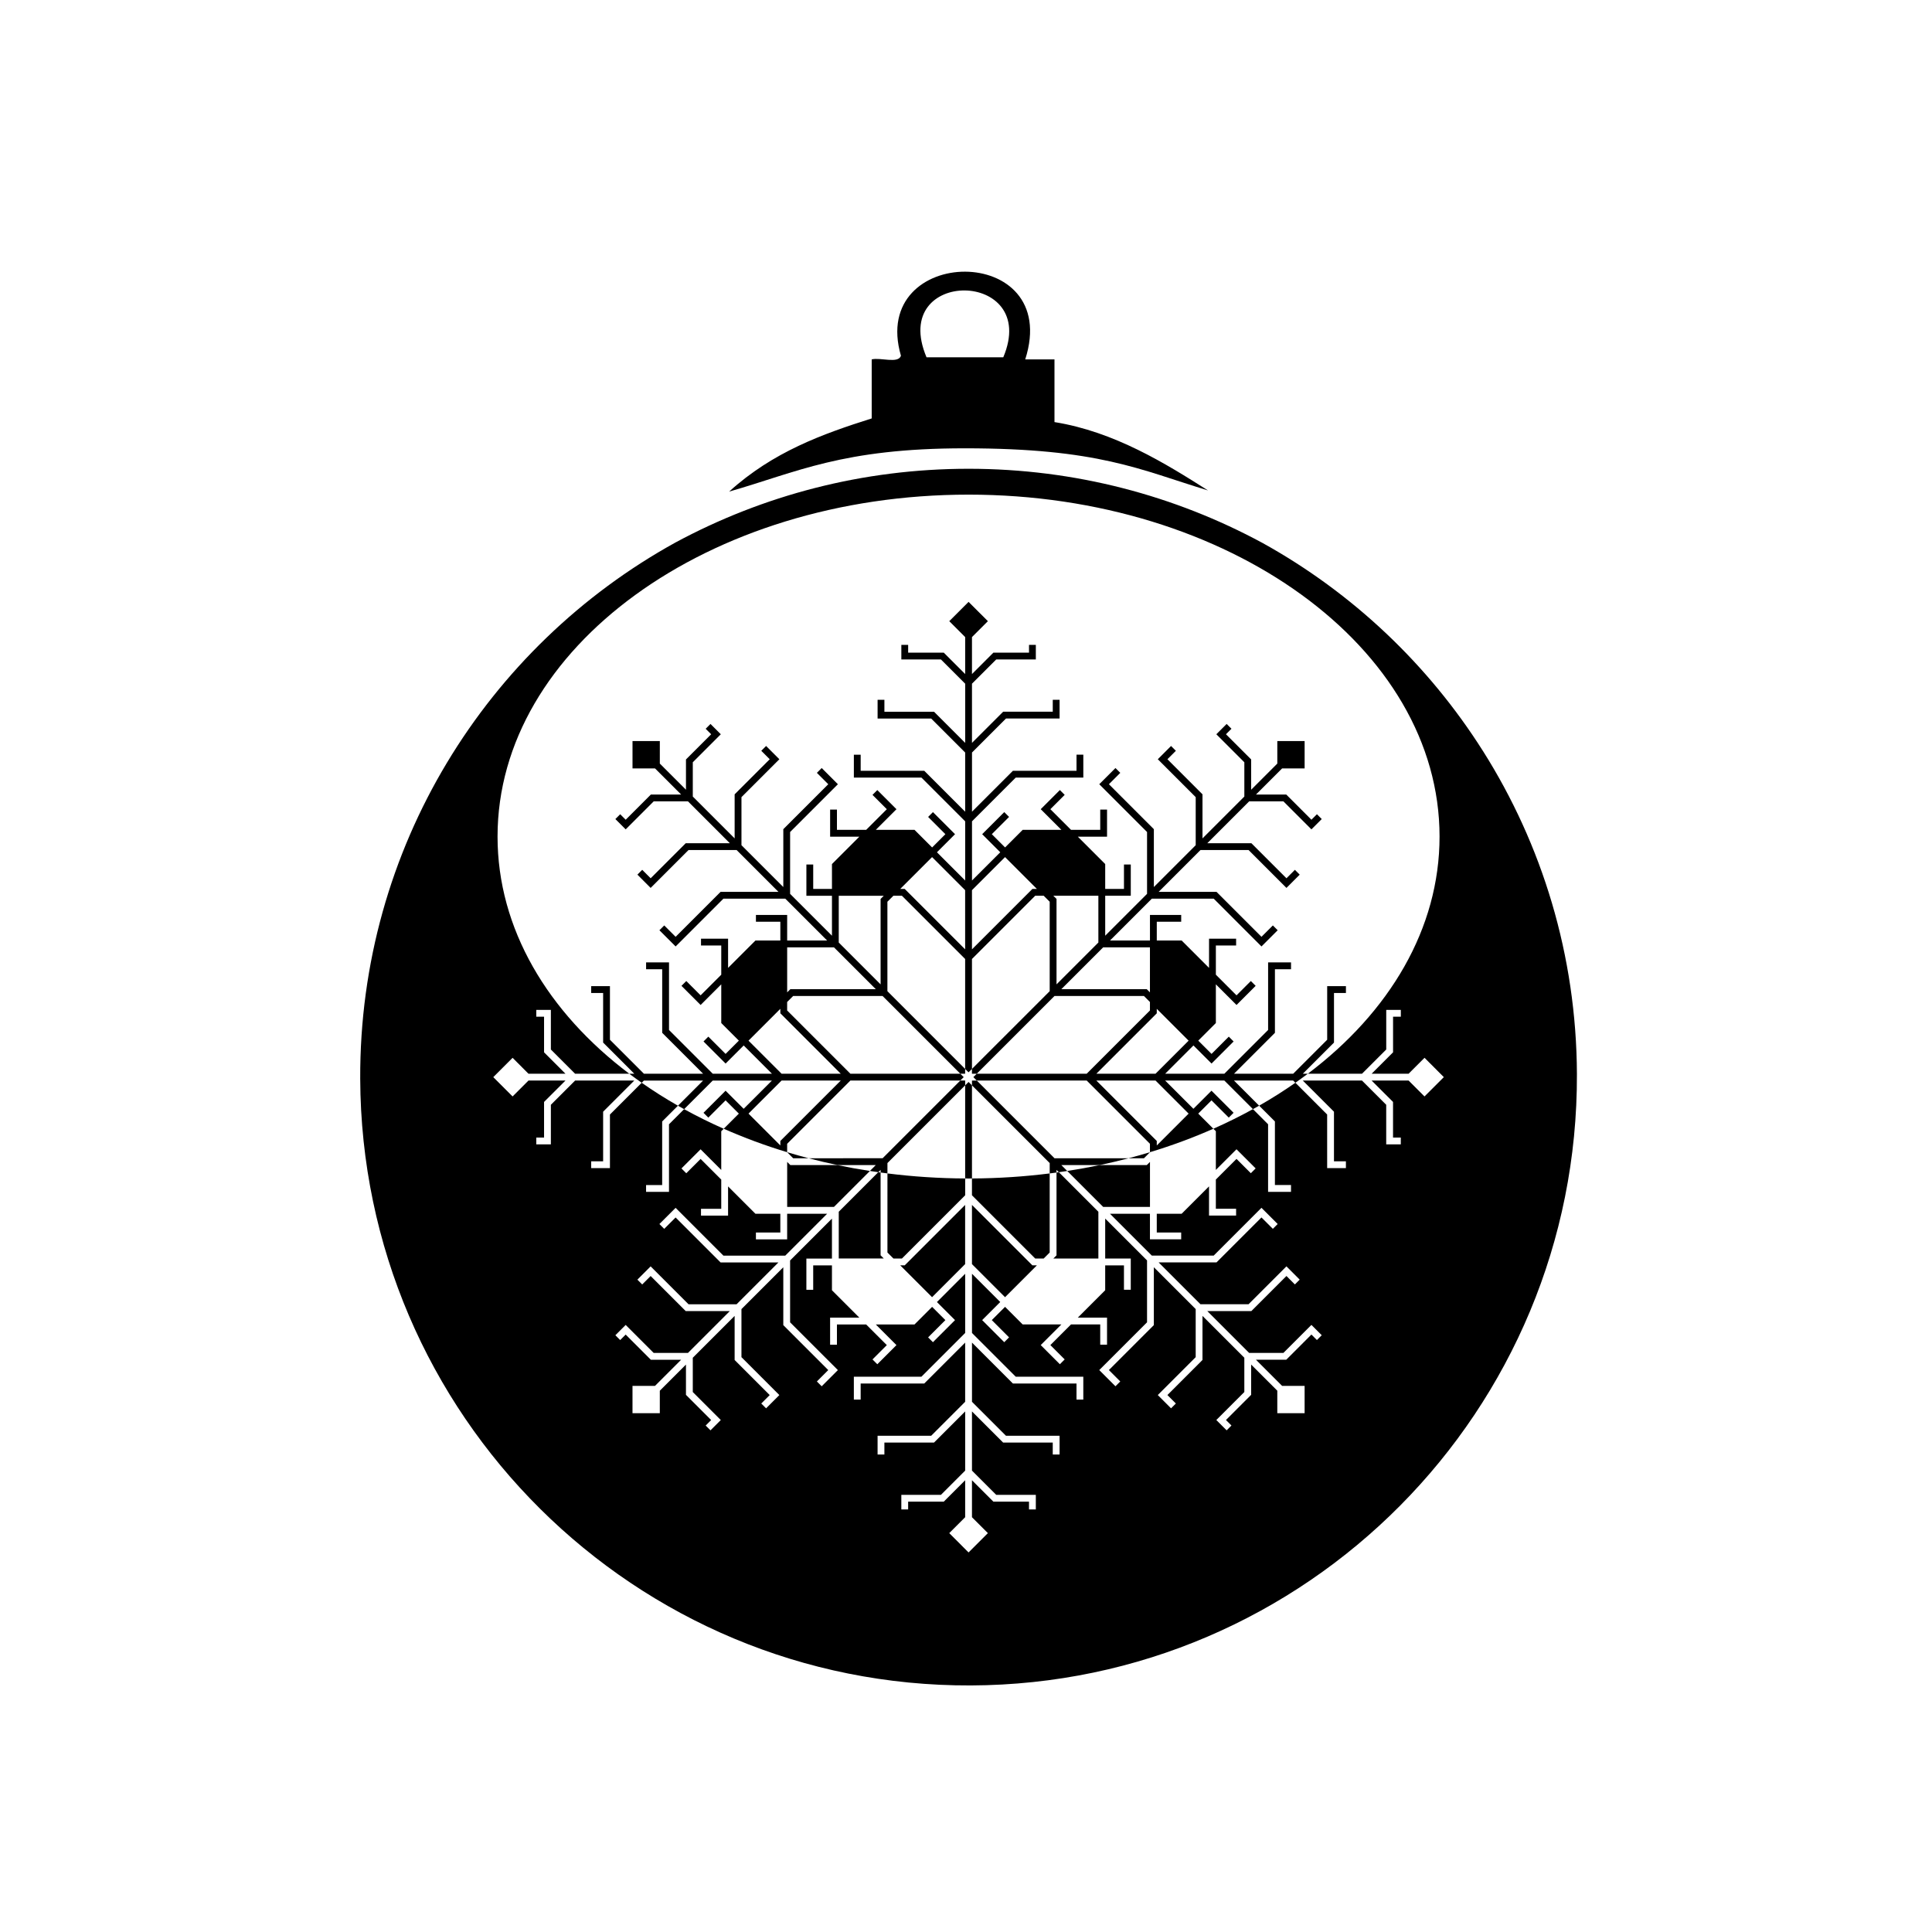 <?xml version="1.0" encoding="UTF-8"?>
<!-- The Best Svg Icon site in the world: iconSvg.co, Visit us! https://iconsvg.co -->
<svg fill="#000000" width="800px" height="800px" version="1.1" viewBox="144 144 512 512" xmlns="http://www.w3.org/2000/svg">
 <g>
  <path d="m375.01 254.89v-15.645c2.316-0.59 7.031 1.215 7.75-0.969-8.594-29.512 42.902-30.223 32.938 0.969h7.75v16.613c15.867 2.543 29.43 10.969 40.688 18.117-18.152-5.535-29.031-11.168-64.465-11.168-32.48 0-44.48 6.336-62.438 11.473 11.609-10.543 24.77-15.281 37.777-19.391zm14.527-16.207h20.344c9.867-23.375-30.398-23.844-20.344 0z"/>
  <path d="m401.58 431.63 20.602 20.598v2.742c0.605-0.074 1.203-0.156 1.805-0.238v-0.695l0.613 0.613c0.746-0.105 1.488-0.215 2.227-0.328l-1.559-1.559h10.145c2.59-0.543 5.141-1.145 7.66-1.805h-19.609l-20.598-20.598h-1.277z"/>
  <path d="m489.26 428.55 8.262-8.258v-13.145h3.164v-1.805h-4.969v14.199l-9.008 9.008h-15.684l10.844-10.844v-16.852h4.266v-1.805h-6.074v17.906l-11.59 11.59h-15.684l7.488-7.488 4.793 4.793 5.852-5.852-1.277-1.277-4.574 4.574-3.516-3.516 4.664-4.664v-10.258l5.473 5.473 5.074-5.074-1.277-1.277-3.797 3.797-5.473-5.473v-7.742h5.367v-1.805h-7.176v7.742l-7.254-7.254h-6.594v-4.973h6.469v-1.805h-8.277v6.777h-10.59l11.09-11.09h16.395l12.66 12.664 4.293-4.293-1.277-1.277-3.019 3.016-11.914-11.914h-15.336l11.09-11.09h12.738l10.043 10.043 3.512-3.516-1.277-1.277-2.234 2.238-9.297-9.293h-11.68l11.09-11.09h9.082l7.422 7.422 2.734-2.734-1.277-1.277-1.457 1.457-6.672-6.676h-8.023l6.93-6.926h5.961v-7.238h-7.238v5.961l-6.93 6.93v-8.023l-6.676-6.676 1.457-1.457-1.277-1.277-2.734 2.734 7.422 7.422v9.082l-11.09 11.09v-11.68l-9.293-9.297 2.238-2.238-1.277-1.277-3.512 3.516 10.043 10.043v12.738l-11.09 11.09v-15.336l-11.914-11.914 3.016-3.016-1.277-1.277-4.293 4.293 12.664 12.664v16.391l-11.09 11.09v-10.59h6.777v-8.277h-1.805v6.469h-4.973v-6.594l-7.254-7.254h7.742v-7.176h-1.805v5.367h-7.742l-5.473-5.473 3.797-3.797-1.277-1.277-5.074 5.074 5.473 5.473h-10.258l-4.664 4.664-3.516-3.516 4.574-4.574-1.277-1.277-5.852 5.852 4.793 4.793-7.488 7.484v-15.684l11.59-11.59h17.91v-6.07h-1.805v4.266h-16.852l-10.844 10.844v-15.684l9.008-9.008h14.203v-4.969h-1.809v3.164h-13.145l-8.262 8.258v-15.684l6.426-6.422h10.496v-3.867h-1.809v2.059h-9.438l-5.676 5.676v-9.797l4.219-4.215-5.121-5.117-5.117 5.117 4.215 4.219v9.797l-5.672-5.676h-9.438v-2.059h-1.805v3.867h10.496l6.422 6.422v15.684l-8.262-8.258h-13.145v-3.164h-1.805v4.969h14.199l9.008 9.008v15.684l-10.84-10.844h-16.852v-4.266h-1.805v6.07h17.91l11.59 11.59v15.684l-7.484-7.484 4.793-4.793-5.852-5.852-1.277 1.277 4.574 4.574-3.516 3.516-4.664-4.664h-10.258l5.473-5.473-5.074-5.074-1.277 1.277 3.793 3.797-5.473 5.473h-7.742v-5.367h-1.809v7.176h7.742l-7.254 7.254v6.594h-4.969v-6.469h-1.809v8.277h6.777v10.59l-11.09-11.09v-16.395l12.664-12.664-4.293-4.293-1.277 1.277 3.016 3.016-11.914 11.914v15.336l-11.09-11.09v-12.738l10.043-10.043-3.516-3.516-1.277 1.277 2.238 2.238-9.297 9.297v11.68l-11.09-11.09v-9.082l7.422-7.422-2.734-2.734-1.277 1.277 1.457 1.457-6.676 6.676v8.023l-6.93-6.93v-5.961h-7.238v7.238h5.961l6.926 6.926h-8.023l-6.672 6.676-1.457-1.457-1.277 1.277 2.734 2.734 7.422-7.422h9.082l11.09 11.09h-11.68l-9.297 9.293-2.238-2.238-1.277 1.277 3.512 3.516 10.043-10.043h12.734l11.09 11.09h-15.336l-11.914 11.914-3.019-3.016-1.277 1.277 4.297 4.293 12.664-12.664h16.395l11.09 11.09h-10.59v-6.777h-8.277v1.805h6.469v4.973h-6.594l-7.254 7.254v-7.742h-7.176v1.805h5.367v7.742l-5.473 5.473-3.797-3.797-1.277 1.277 5.074 5.074 5.473-5.473v10.258l4.664 4.664-3.516 3.516-4.574-4.574-1.277 1.277 5.852 5.852 4.793-4.793 7.488 7.488h-15.684l-11.59-11.59v-17.906h-6.074v1.805h4.266v16.852l10.844 10.844h-15.684l-9.008-9.008v-14.199h-4.969v1.805h3.164v13.145l8.258 8.258h-1.332c1.078 0.812 2.18 1.609 3.297 2.394l0.586-0.586h15.684l-6.664 6.664c0.543 0.309 1.094 0.613 1.641 0.914l7.578-7.578h15.684l-7.488 7.484-4.793-4.793-5.852 5.852 1.277 1.277 4.574-4.574 3.516 3.516-4.008 4.008c5.352 2.367 10.969 4.449 16.809 6.219v-2.234l16.762-16.762h29.129l0.902-0.902-0.902-0.902h-29.129l-16.762-16.762v-2.246l1.59-1.59h23.703l20.598 20.598h1.277v-1.277l-20.598-20.598v-23.703l1.59-1.59h2.25l16.762 16.762v29.133l0.902 0.902 0.906-0.902v-29.133l16.762-16.762h2.246l1.59 1.59v23.703l-20.602 20.598v1.277h1.277l20.598-20.598h23.703l1.59 1.59v2.246l-16.762 16.762h-29.133l-0.906 0.902 0.906 0.902h29.133l16.762 16.762v2.231c5.84-1.77 11.457-3.852 16.805-6.219l-4.008-4.008 3.516-3.516 4.574 4.574 1.277-1.277-5.852-5.852-4.793 4.793-7.488-7.484h15.684l7.578 7.578c0.547-0.305 1.098-0.605 1.641-0.914l-6.664-6.664h15.684l0.586 0.586c1.117-0.785 2.219-1.582 3.297-2.394zm-138.46 17.816v1.191l-8.438-8.438 8.766-8.762h15.684zm16.012-17.816h-15.684l-8.766-8.766 8.438-8.438v1.191zm-13.363-22.406-0.84 0.844v-11.934h12.395l11.09 11.09zm23.918-23.918v22.645l-11.09-11.09v-12.395h11.93zm22.406 13.363-16.012-16.012h-1.191l8.438-8.438 8.762 8.766zm17.82-16.012-16.012 16.012v-15.684l8.766-8.766 8.438 8.438zm5.551 1.805h11.934v12.395l-11.09 11.09v-22.645zm24.762 24.762h-22.645l11.09-11.09h12.395v11.934zm11.09 32.977-8.438 8.438v-1.191l-16.012-16.012h15.684zm-8.766-10.57h-15.684l16.012-16.012v-1.191l8.438 8.438z"/>
  <path d="m400.68 430.73-0.902 0.902v24.676c0.301 0 0.602 0.008 0.902 0.008s0.602-0.008 0.902-0.008v-24.676z"/>
  <path d="m358.29 450.95c2.516 0.66 5.07 1.262 7.66 1.805h10.145l-1.559 1.559c0.738 0.113 1.48 0.223 2.227 0.328l0.613-0.613v0.695c0.602 0.082 1.203 0.164 1.805 0.238v-2.742l20.598-20.598v-1.277h-1.277l-20.598 20.598z"/>
  <path d="m354.2 450.95h4.094c-1.914-0.504-3.812-1.039-5.684-1.605v0.016z"/>
  <path d="m382.57 479.33 8.438 8.438 8.762-8.766v-15.684l-16.012 16.012z"/>
  <path d="m401.58 463.32v15.684l8.766 8.766 8.438-8.438h-1.191z"/>
  <path d="m537 343.03c-14.5-22.938-34.613-41.957-58.398-55.129-23.184-12.547-49.723-19.672-77.926-19.672-28.094 0-54.539 7.074-77.656 19.531-50 27.57-83.793 80.918-83.559 142.09 0.328 89.152 72.785 161.15 161.82 160.81 89.039-0.336 160.95-72.875 160.62-162.03-0.125-31.48-9.238-60.828-24.898-85.605zm-15.492 91.539-4.219-4.215h-9.797l5.676 5.672v9.438h2.059v1.809h-3.867v-10.496l-6.422-6.422h-15.684l8.262 8.258v13.145h3.164v1.809h-4.969l-0.004-14.207-8.418-8.418c-3.059 2.141-6.262 4.172-9.605 6.074l4.18 4.18v16.852h4.266v1.809h-6.074v-17.91l-4.012-4.012c-3.367 1.855-6.867 3.59-10.488 5.195l0.656 0.656v10.258l5.473-5.473 5.074 5.07-1.277 1.277-3.797-3.797-5.473 5.473v7.742h5.367v1.809h-7.176v-7.742l-7.254 7.254h-6.594v4.973h6.469v1.805h-8.277v-6.777h-10.59l11.09 11.09h16.395l12.66-12.664 4.293 4.293-1.277 1.277-3.019-3.016-11.914 11.914h-15.336l11.09 11.09h12.738l10.043-10.043 3.512 3.516-1.277 1.277-2.234-2.238-9.297 9.297h-11.68l11.09 11.09h9.082l7.422-7.422 2.734 2.734-1.277 1.277-1.457-1.457-6.672 6.676h-8.023l6.926 6.926h5.965v7.238h-7.238v-5.961l-6.93-6.926v8.023l-6.676 6.676 1.457 1.457-1.277 1.277-2.734-2.734 7.422-7.422v-9.082l-11.09-11.09v11.68l-9.293 9.297 2.238 2.238-1.277 1.277-3.512-3.516 10.043-10.043v-12.738l-11.09-11.09v15.336l-11.914 11.914 3.016 3.019-1.277 1.277-4.293-4.293 12.664-12.66v-16.395l-11.09-11.09v10.59h6.777v8.273h-1.805v-6.469h-4.973v6.594l-7.254 7.254h7.742v7.176h-1.805v-5.367h-7.742l-5.473 5.473 3.797 3.797-1.277 1.277-5.074-5.074 5.473-5.473h-10.258l-4.664-4.664-3.516 3.516 4.574 4.574-1.277 1.277-5.852-5.852 4.793-4.793-7.488-7.484v15.684l11.59 11.59h17.91v6.074h-1.805v-4.266h-16.852l-10.844-10.844v15.684l9.008 9.008h14.203v4.969h-1.809v-3.164h-13.145l-8.262-8.258v15.684l6.426 6.422h10.496v3.867h-1.809v-2.062h-9.438l-5.676-5.672v9.797l4.219 4.215-5.121 5.121-5.117-5.121 4.215-4.215v-9.797l-5.672 5.672h-9.438v2.062h-1.805v-3.867h10.496l6.422-6.422v-15.684l-8.262 8.258h-13.145v3.164h-1.805v-4.969h14.199l9.008-9.008v-15.684l-10.84 10.844h-16.852v4.266h-1.805v-6.074h17.91l11.59-11.59v-15.684l-7.484 7.488 4.793 4.793-5.852 5.852-1.277-1.277 4.574-4.574-3.516-3.516-4.664 4.664h-10.258l5.473 5.473-5.074 5.074-1.277-1.277 3.797-3.797-5.477-5.473h-7.742v5.367h-1.809v-7.176h7.742l-7.254-7.254v-6.594h-4.969v6.469h-1.809v-8.273h6.777v-10.59l-11.09 11.09v16.395l12.664 12.66-4.293 4.293-1.277-1.277 3.016-3.019-11.914-11.914v-15.336l-11.09 11.09v12.738l10.043 10.043-3.516 3.516-1.277-1.277 2.238-2.238-9.297-9.297v-11.68l-11.09 11.09v9.082l7.422 7.422-2.734 2.734-1.277-1.277 1.457-1.457-6.676-6.676v-8.023l-6.93 6.93v5.961h-7.238v-7.238h5.961l6.926-6.926h-8.023l-6.672-6.676-1.457 1.457-1.277-1.277 2.734-2.734 7.422 7.422h9.082l11.09-11.09h-11.68l-9.297-9.297-2.238 2.238-1.277-1.277 3.512-3.516 10.043 10.043h12.734l11.09-11.09h-15.336l-11.914-11.914-3.019 3.016-1.277-1.277 4.297-4.293 12.664 12.664h16.395l11.09-11.09h-10.59v6.777h-8.277v-1.805h6.469v-4.973h-6.594l-7.254-7.254v7.742h-7.176v-1.809h5.367v-7.742l-5.473-5.473-3.797 3.797-1.277-1.277 5.074-5.07 5.473 5.473v-10.262l0.652-0.652c-3.625-1.605-7.121-3.34-10.488-5.195l-4.012 4.012v17.91h-6.074v-1.809h4.266v-16.852l4.18-4.176c-3.344-1.906-6.547-3.938-9.605-6.078l-8.418 8.418v14.203h-4.969v-1.809h3.164v-13.145l8.258-8.258h-15.684l-6.422 6.422v10.496h-3.867v-1.809h2.062v-9.438l5.676-5.672h-9.801l-4.215 4.215-5.117-5.117 5.117-5.121 4.215 4.219h9.801l-5.676-5.676v-9.438h-2.062v-1.805h3.867v10.496l6.422 6.422h14.352c-21.613-16.293-34.906-38.441-34.906-62.848 0-50.047 55.883-90.621 124.82-90.621s124.82 40.57 124.82 90.621c0 24.406-13.293 46.555-34.906 62.848h14.355l6.422-6.422v-10.496h3.867v1.805h-2.059v9.438l-5.676 5.672h9.797l4.219-4.219 5.117 5.121z"/>
  <path d="m447.16 450.95 1.59-1.59v-0.016c-1.871 0.566-3.769 1.105-5.684 1.605z"/>
  <path d="m436.36 463.85h12.395v-11.93l-0.844 0.84h-12.5c-2.82 0.594-5.684 1.113-8.582 1.559z"/>
  <path d="m353.45 452.76-0.84-0.84v11.93h12.395l9.527-9.527c-2.898-0.449-5.762-0.969-8.582-1.559z"/>
  <path d="m379.18 475.93 1.59 1.59h2.25l16.762-16.762v-4.453c-7.019-0.035-13.898-0.492-20.598-1.336z"/>
  <path d="m366.28 465.12v12.395h11.93l-0.844-0.844v-21.949c-0.203-0.027-0.406-0.059-0.613-0.086z"/>
  <path d="m423.99 476.68-0.844 0.844h11.934v-12.395l-10.48-10.48c-0.203 0.027-0.406 0.059-0.613 0.086v21.945z"/>
  <path d="m401.58 460.76 16.762 16.762h2.246l1.59-1.59v-20.961c-6.699 0.844-13.578 1.301-20.602 1.336z"/>
 </g>
</svg>